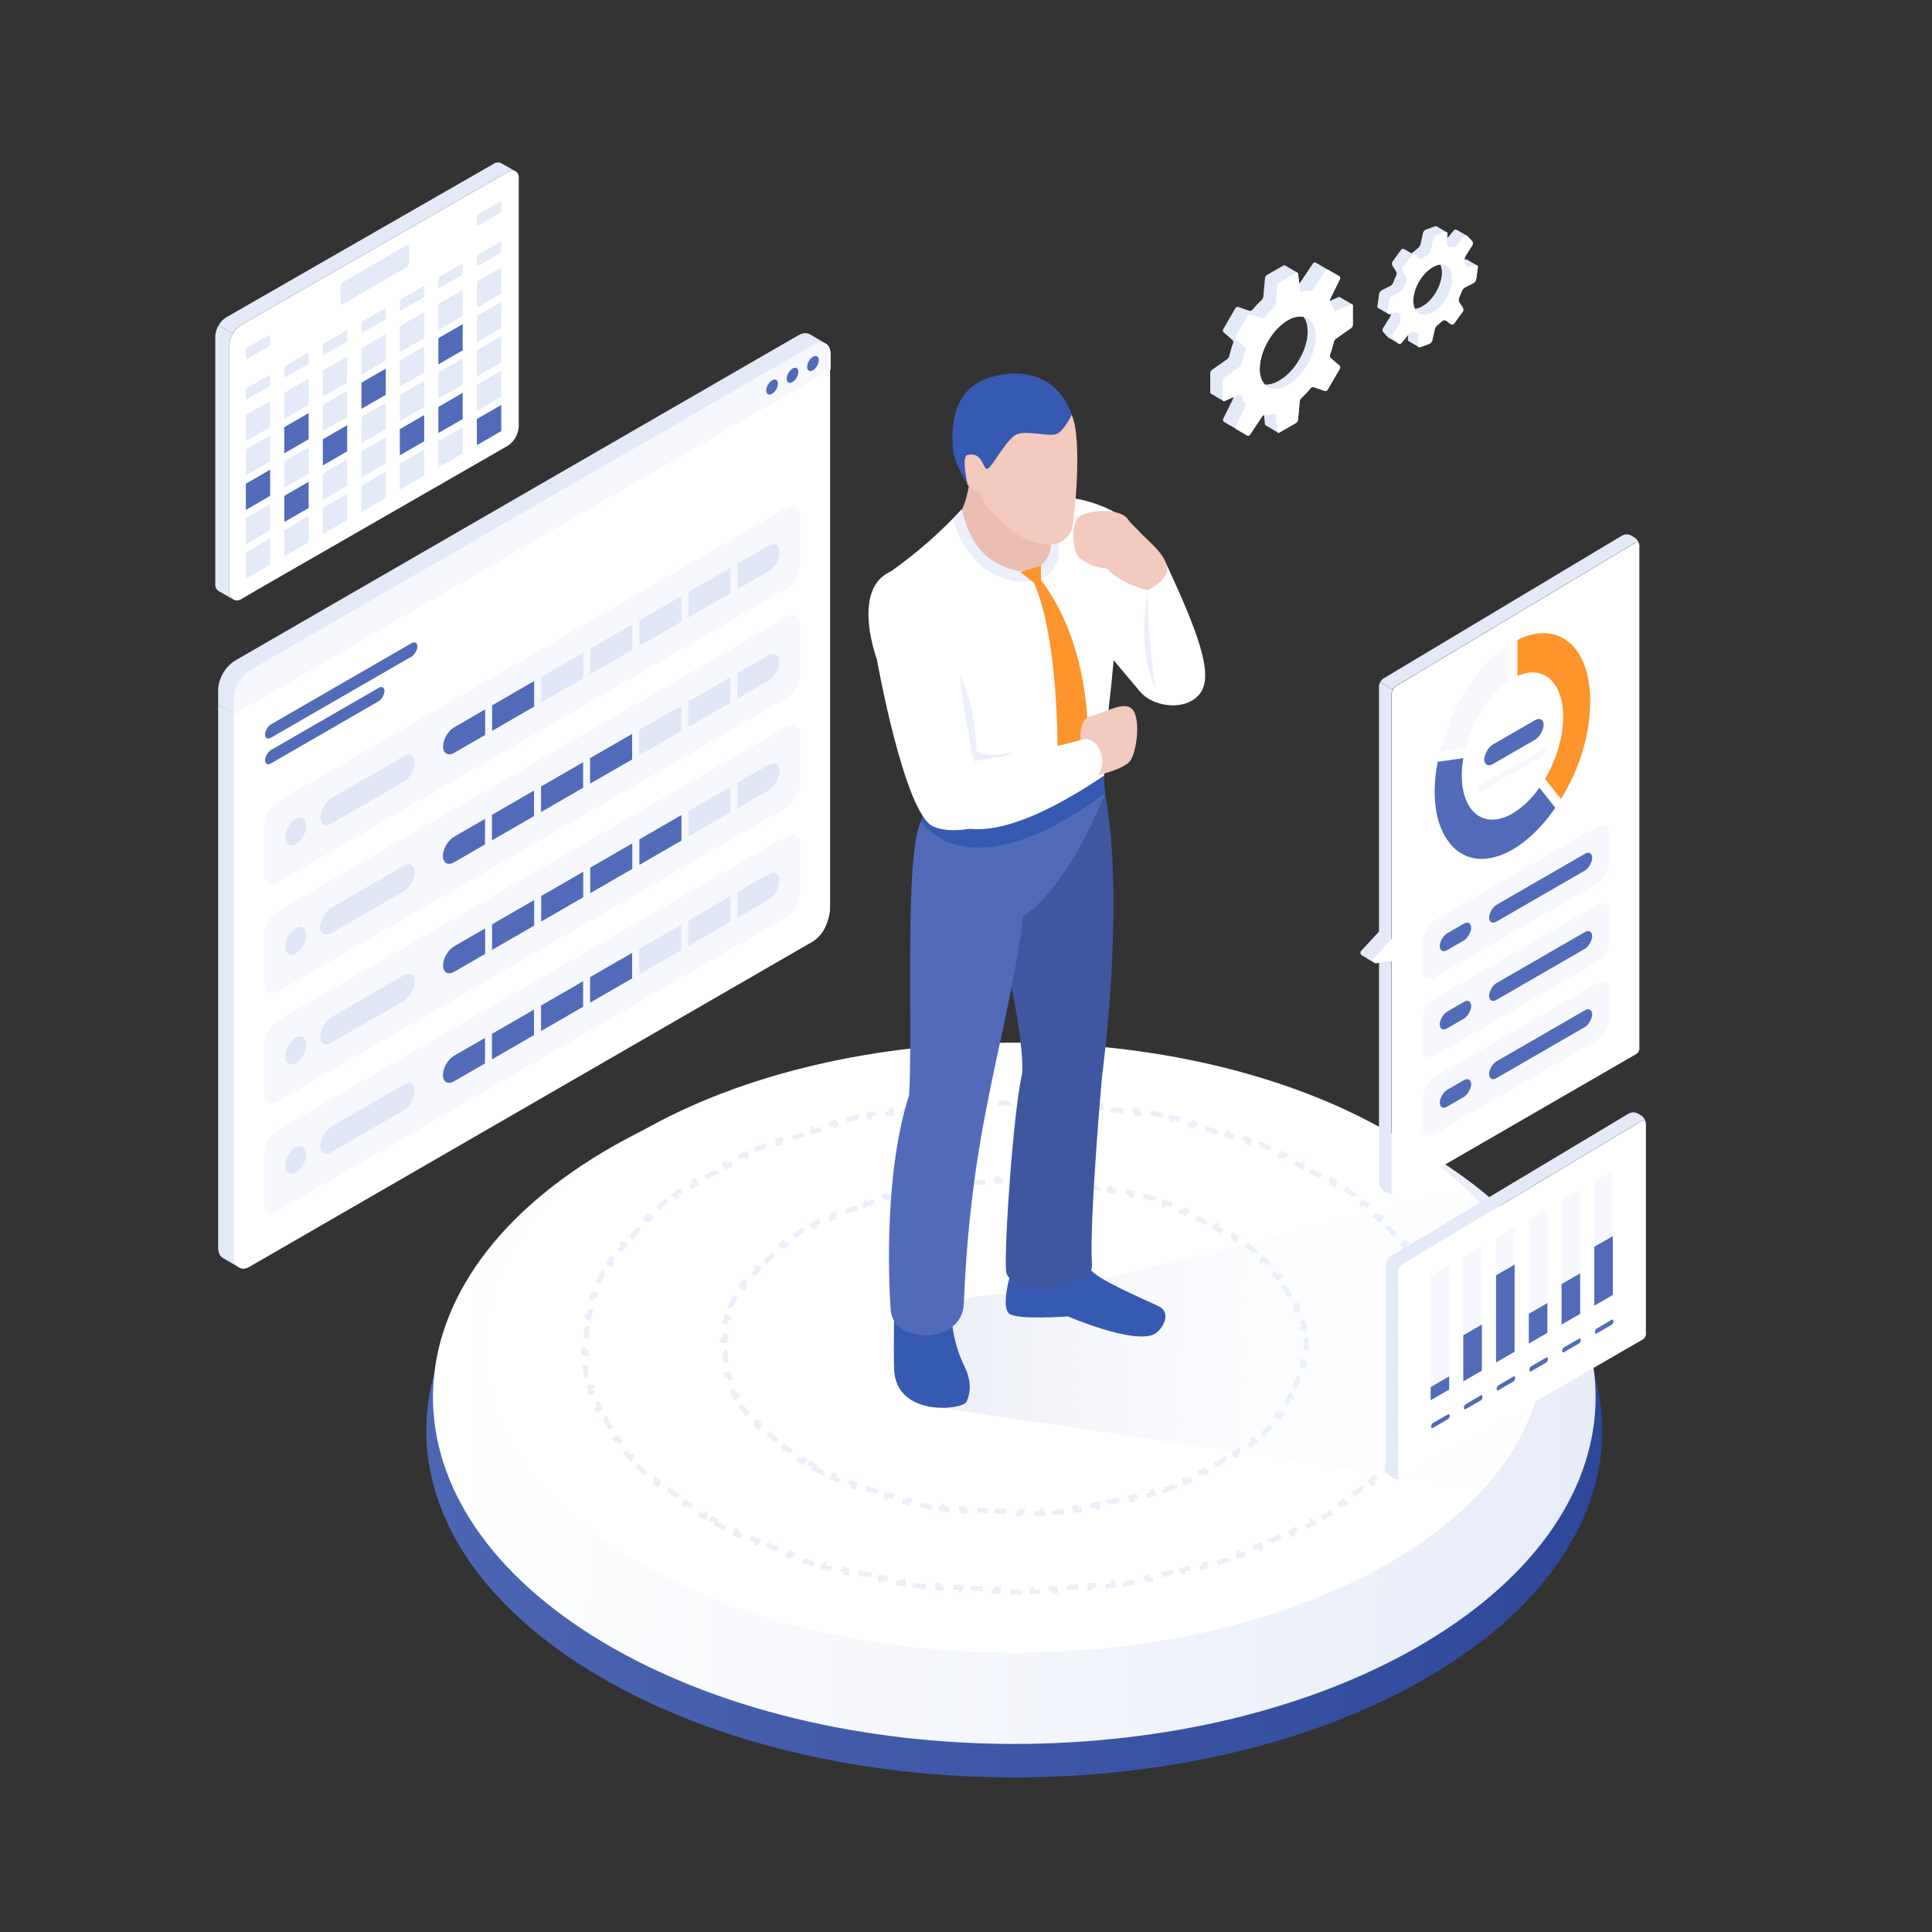 <svg width="100" height="100" viewBox="0 0 100 100" fill="none" xmlns="http://www.w3.org/2000/svg">
<rect x="0" y="0" width="100" height="100" fill="#333333" stroke="none"/>
<path d="M30.977 86.743C19.091 79.734 19.091 68.368 30.977 61.358C42.864 54.348 62.134 54.348 74.02 61.358C85.906 68.368 85.906 79.734 74.02 86.743C62.134 93.751 42.869 93.753 30.977 86.743Z" fill="url(#paint0_linear_8404_11901)"/>
<path d="M31.223 85.008C19.473 77.999 19.473 66.634 31.223 59.624C42.974 52.614 62.025 52.614 73.776 59.624C85.527 66.634 85.527 77.999 73.776 85.008C62.025 92.017 42.98 92.019 31.223 85.008Z" fill="url(#paint1_linear_8404_11901)"/>
<path d="M33.131 80.92C22.436 74.756 22.436 64.759 33.131 58.593C43.826 52.427 61.165 52.427 71.86 58.593C82.555 64.759 82.555 74.756 71.86 80.92C61.165 87.085 43.831 87.087 33.131 80.92Z" fill="white"/>
<path fill-rule="evenodd" clip-rule="evenodd" d="M75.917 61.567C80.898 66.291 81.188 72.198 76.787 77.059L47.724 72.728L47.088 70.423C47.088 70.423 47.966 68.384 49.075 67.641C50.479 66.699 53.367 67.084 53.367 67.084L75.917 61.567Z" fill="url(#paint2_linear_8404_11901)"/>
<path d="M36.99 78.824C37.166 78.921 37.345 79.017 37.526 79.11L37.585 78.995C37.763 79.086 37.942 79.176 38.123 79.264L38.067 79.381C38.248 79.469 38.431 79.555 38.616 79.639L38.67 79.521C38.852 79.604 39.036 79.685 39.222 79.764L39.171 79.883C39.356 79.962 39.543 80.039 39.731 80.115L39.78 79.994C39.966 80.068 40.154 80.141 40.344 80.211L40.298 80.333C40.487 80.404 40.677 80.472 40.868 80.539L40.911 80.416C41.1 80.482 41.291 80.547 41.483 80.609L41.443 80.733C41.634 80.795 41.828 80.856 42.022 80.915L42.06 80.791C42.251 80.849 42.444 80.905 42.638 80.96L42.603 81.085C42.797 81.14 42.993 81.193 43.189 81.245L43.222 81.119C43.416 81.17 43.611 81.219 43.807 81.266L43.777 81.393C43.973 81.44 44.17 81.486 44.368 81.53L44.396 81.403C44.592 81.447 44.789 81.489 44.987 81.529L44.961 81.657C45.159 81.697 45.357 81.736 45.556 81.773L45.58 81.645C45.778 81.682 45.976 81.717 46.176 81.751L46.154 81.879C46.353 81.912 46.552 81.944 46.752 81.975L46.772 81.846C46.971 81.876 47.17 81.905 47.37 81.932L47.353 82.061C47.553 82.088 47.753 82.113 47.954 82.136L47.97 82.007C48.169 82.031 48.37 82.053 48.571 82.073L48.557 82.203C48.758 82.223 48.96 82.242 49.161 82.26L49.172 82.13C49.373 82.147 49.574 82.163 49.775 82.177L49.766 82.306C49.968 82.321 50.169 82.333 50.372 82.344L50.379 82.214C50.58 82.225 50.781 82.234 50.982 82.242L50.977 82.372C51.179 82.38 51.381 82.386 51.584 82.391L51.587 82.261C51.788 82.266 51.989 82.269 52.191 82.27L52.19 82.4C52.392 82.402 52.594 82.402 52.797 82.4L52.796 82.27C52.997 82.269 53.199 82.266 53.4 82.261L53.403 82.391C53.605 82.386 53.807 82.38 54.009 82.372L54.004 82.242C54.206 82.234 54.407 82.225 54.608 82.214L54.615 82.344C54.817 82.333 55.019 82.321 55.221 82.307L55.212 82.177C55.413 82.163 55.614 82.147 55.814 82.13L55.825 82.26C56.027 82.242 56.228 82.223 56.429 82.203L56.416 82.073C56.617 82.053 56.817 82.031 57.017 82.007L57.032 82.137C57.233 82.113 57.434 82.088 57.634 82.061L57.616 81.932C57.816 81.905 58.016 81.876 58.215 81.846L58.234 81.975C58.434 81.945 58.634 81.913 58.833 81.879L58.811 81.751C59.01 81.717 59.209 81.682 59.407 81.645L59.431 81.773C59.63 81.736 59.828 81.697 60.026 81.657L59.999 81.529C60.197 81.489 60.395 81.447 60.591 81.403L60.619 81.53C60.817 81.486 61.014 81.44 61.21 81.393L61.179 81.266C61.375 81.219 61.57 81.17 61.764 81.119L61.797 81.245C61.994 81.194 62.189 81.141 62.383 81.086L62.348 80.96C62.542 80.906 62.735 80.849 62.927 80.791L62.965 80.915C63.159 80.856 63.352 80.796 63.544 80.733L63.504 80.609C63.696 80.547 63.886 80.483 64.076 80.416L64.119 80.539C64.31 80.472 64.5 80.404 64.688 80.334L64.643 80.212C64.832 80.141 65.02 80.068 65.207 79.994L65.255 80.115C65.444 80.04 65.63 79.963 65.815 79.884L65.764 79.764C65.95 79.685 66.134 79.604 66.317 79.521L66.371 79.639C66.555 79.555 66.739 79.469 66.92 79.381L66.863 79.264C67.044 79.176 67.224 79.086 67.401 78.995L67.461 79.11C67.642 79.017 67.82 78.921 67.997 78.824L67.934 78.71C68.022 78.661 68.109 78.612 68.196 78.563C68.286 78.512 68.374 78.46 68.463 78.408L68.529 78.52C68.706 78.416 68.879 78.31 69.049 78.203L68.979 78.093C69.154 77.983 69.325 77.871 69.492 77.758L69.565 77.866C69.736 77.749 69.903 77.632 70.067 77.513L69.99 77.408C70.156 77.288 70.317 77.166 70.473 77.043L70.554 77.145C70.717 77.017 70.875 76.888 71.029 76.757L70.944 76.658C71.101 76.524 71.253 76.39 71.4 76.254L71.488 76.349C71.641 76.208 71.787 76.066 71.929 75.923L71.836 75.832C71.98 75.686 72.119 75.539 72.252 75.391L72.349 75.478C72.487 75.324 72.619 75.169 72.745 75.013L72.644 74.931C72.773 74.771 72.896 74.611 73.012 74.449L73.118 74.525C73.239 74.357 73.354 74.188 73.462 74.017L73.352 73.947C73.461 73.775 73.564 73.601 73.66 73.427L73.774 73.489C73.873 73.308 73.965 73.125 74.05 72.942L73.932 72.887C74.018 72.703 74.096 72.517 74.166 72.331L74.288 72.377C74.361 72.184 74.426 71.991 74.483 71.796L74.358 71.76C74.415 71.566 74.464 71.371 74.505 71.176L74.632 71.202C74.674 71.001 74.708 70.8 74.734 70.598L74.605 70.582C74.63 70.382 74.646 70.182 74.655 69.982L74.785 69.988C74.793 69.784 74.793 69.579 74.785 69.375L74.655 69.381C74.646 69.181 74.63 68.981 74.605 68.781L74.734 68.765C74.708 68.563 74.674 68.362 74.632 68.161L74.505 68.187C74.464 67.992 74.415 67.798 74.358 67.603L74.483 67.567C74.425 67.372 74.36 67.179 74.287 66.986L74.166 67.032C74.095 66.846 74.017 66.66 73.932 66.476L74.05 66.421C73.965 66.238 73.873 66.055 73.773 65.874L73.659 65.937C73.564 65.762 73.461 65.588 73.352 65.416L73.462 65.346C73.353 65.176 73.239 65.006 73.118 64.838L73.012 64.914C72.895 64.752 72.773 64.592 72.644 64.432L72.745 64.35C72.619 64.194 72.486 64.039 72.348 63.885L72.251 63.972C72.119 63.824 71.98 63.677 71.836 63.531L71.929 63.44C71.787 63.297 71.64 63.155 71.488 63.014L71.4 63.109C71.253 62.973 71.101 62.839 70.944 62.705L71.028 62.606C70.875 62.475 70.717 62.346 70.554 62.218L70.473 62.32C70.317 62.197 70.155 62.075 69.99 61.955L70.067 61.85C69.903 61.731 69.736 61.614 69.565 61.497L69.492 61.605C69.325 61.492 69.154 61.38 68.979 61.27L69.049 61.16C68.879 61.053 68.706 60.947 68.529 60.843L68.463 60.955C68.374 60.903 68.286 60.851 68.196 60.8C68.109 60.75 68.022 60.702 67.934 60.653L67.997 60.539C67.82 60.442 67.642 60.346 67.461 60.253L67.401 60.368C67.224 60.276 67.044 60.187 66.863 60.099L66.92 59.981C66.739 59.894 66.556 59.807 66.371 59.723L66.317 59.842C66.134 59.759 65.95 59.678 65.764 59.599L65.815 59.479C65.63 59.4 65.444 59.323 65.255 59.248L65.207 59.369C65.021 59.294 64.832 59.222 64.643 59.151L64.689 59.029C64.5 58.959 64.31 58.89 64.119 58.823L64.076 58.946C63.886 58.88 63.696 58.816 63.504 58.753L63.544 58.63C63.352 58.567 63.159 58.506 62.965 58.447L62.927 58.572C62.735 58.514 62.542 58.457 62.348 58.402L62.384 58.277C62.189 58.222 61.994 58.169 61.797 58.117L61.764 58.243C61.571 58.193 61.375 58.144 61.179 58.096L61.21 57.97C61.014 57.922 60.817 57.876 60.619 57.832L60.591 57.959C60.395 57.916 60.197 57.873 60 57.833L60.026 57.706C59.828 57.665 59.63 57.627 59.431 57.59L59.407 57.717C59.209 57.681 59.01 57.645 58.811 57.612L58.833 57.483C58.634 57.45 58.434 57.418 58.234 57.388L58.215 57.516C58.016 57.486 57.816 57.458 57.616 57.431L57.634 57.302C57.434 57.275 57.233 57.25 57.032 57.226L57.017 57.355C56.817 57.331 56.617 57.309 56.416 57.289L56.429 57.16C56.228 57.139 56.027 57.12 55.825 57.103L55.814 57.233C55.614 57.215 55.413 57.2 55.212 57.186L55.221 57.056C55.019 57.042 54.817 57.029 54.615 57.018L54.608 57.148C54.407 57.137 54.206 57.128 54.004 57.12L54.009 56.99C53.807 56.982 53.605 56.976 53.403 56.971L53.4 57.102C53.199 57.097 52.997 57.094 52.795 57.092L52.797 56.962C52.594 56.961 52.392 56.961 52.19 56.962L52.191 57.092C51.989 57.094 51.788 57.097 51.587 57.102L51.584 56.971C51.381 56.976 51.179 56.982 50.977 56.99L50.982 57.12C50.781 57.128 50.58 57.137 50.379 57.148L50.371 57.018C50.169 57.029 49.968 57.042 49.766 57.056L49.775 57.186C49.574 57.2 49.373 57.215 49.172 57.233L49.161 57.103C48.96 57.12 48.758 57.139 48.557 57.16L48.57 57.289C48.37 57.309 48.169 57.331 47.97 57.355L47.954 57.226C47.753 57.249 47.553 57.275 47.353 57.302L47.37 57.431C47.17 57.458 46.97 57.486 46.771 57.516L46.752 57.388C46.552 57.418 46.353 57.45 46.154 57.483L46.175 57.612C45.976 57.645 45.778 57.681 45.58 57.717L45.556 57.589C45.357 57.627 45.158 57.665 44.961 57.706L44.987 57.833C44.789 57.873 44.592 57.916 44.396 57.959L44.367 57.832C44.17 57.876 43.973 57.922 43.776 57.97L43.807 58.096C43.611 58.144 43.416 58.193 43.222 58.243L43.189 58.117C42.993 58.169 42.797 58.222 42.603 58.277L42.638 58.402C42.444 58.457 42.251 58.513 42.059 58.572L42.022 58.447C41.827 58.506 41.634 58.567 41.443 58.629L41.483 58.753C41.291 58.816 41.1 58.88 40.911 58.946L40.868 58.823C40.676 58.89 40.486 58.959 40.298 59.029L40.343 59.151C40.154 59.222 39.966 59.294 39.779 59.369L39.731 59.248C39.543 59.323 39.356 59.4 39.171 59.479L39.222 59.599C39.036 59.678 38.852 59.759 38.67 59.842L38.616 59.723C38.431 59.807 38.248 59.894 38.066 59.981L38.123 60.099C37.942 60.187 37.763 60.276 37.585 60.368L37.525 60.253C37.345 60.346 37.166 60.442 36.989 60.539L37.052 60.653C36.965 60.702 36.877 60.75 36.791 60.8C36.701 60.851 36.612 60.903 36.524 60.955L36.458 60.843C36.281 60.947 36.108 61.053 35.938 61.16L36.007 61.27C35.832 61.38 35.662 61.492 35.495 61.605L35.422 61.497C35.25 61.614 35.083 61.731 34.92 61.85L34.997 61.955C34.831 62.075 34.67 62.197 34.513 62.32L34.433 62.218C34.27 62.346 34.112 62.475 33.958 62.606L34.042 62.705C33.885 62.839 33.733 62.973 33.587 63.109L33.498 63.014C33.346 63.155 33.199 63.297 33.058 63.44L33.15 63.531C33.006 63.677 32.868 63.824 32.735 63.972L32.638 63.885C32.5 64.039 32.368 64.194 32.242 64.35L32.343 64.432C32.214 64.592 32.091 64.752 31.974 64.914L31.869 64.838C31.748 65.006 31.633 65.176 31.525 65.346L31.635 65.416C31.525 65.588 31.423 65.762 31.327 65.937L31.213 65.874C31.113 66.055 31.021 66.238 30.936 66.421L31.055 66.476C30.969 66.66 30.891 66.846 30.821 67.032L30.699 66.986C30.626 67.179 30.561 67.372 30.504 67.567L30.629 67.603C30.572 67.798 30.523 67.992 30.482 68.187L30.354 68.161C30.312 68.362 30.278 68.563 30.253 68.765L30.382 68.781C30.357 68.981 30.34 69.181 30.332 69.381L30.202 69.375C30.193 69.579 30.193 69.784 30.202 69.988L30.332 69.982C30.34 70.182 30.357 70.382 30.382 70.582L30.253 70.598C30.278 70.8 30.312 71.001 30.354 71.202L30.482 71.176C30.523 71.371 30.572 71.566 30.629 71.76L30.504 71.796C30.561 71.991 30.626 72.184 30.699 72.377L30.821 72.331C30.891 72.517 30.969 72.703 31.054 72.887L30.936 72.942C31.021 73.125 31.113 73.308 31.213 73.489L31.327 73.427C31.422 73.601 31.525 73.775 31.634 73.947L31.525 74.017C31.633 74.188 31.747 74.357 31.869 74.525L31.974 74.449C32.091 74.611 32.214 74.771 32.342 74.931L32.241 75.013C32.368 75.169 32.5 75.324 32.638 75.478L32.735 75.391C32.868 75.539 33.006 75.686 33.15 75.832L33.057 75.923C33.199 76.066 33.346 76.208 33.498 76.349L33.586 76.254C33.733 76.39 33.885 76.524 34.042 76.658L33.958 76.757C34.111 76.888 34.27 77.017 34.433 77.145L34.513 77.043C34.67 77.166 34.831 77.288 34.996 77.408L34.92 77.513C35.083 77.632 35.25 77.749 35.422 77.866L35.495 77.758C35.661 77.871 35.832 77.983 36.007 78.093L35.938 78.203C36.107 78.31 36.281 78.416 36.458 78.52L36.524 78.408C36.612 78.46 36.701 78.512 36.791 78.563L36.99 78.824ZM36.99 78.824L37.052 78.71C36.965 78.661 36.877 78.612 36.791 78.563L36.99 78.824Z" stroke="#EBEFF9" stroke-width="0.26" stroke-dasharray="0.6 0.6"/>
<path d="M42.062 75.962C42.232 76.055 42.404 76.145 42.58 76.233L42.638 76.117C42.81 76.203 42.984 76.286 43.161 76.367L43.107 76.485C43.284 76.565 43.462 76.643 43.643 76.719L43.693 76.598C43.871 76.672 44.051 76.744 44.233 76.813L44.187 76.934C44.368 77.003 44.551 77.069 44.736 77.133L44.779 77.01C44.961 77.072 45.145 77.132 45.33 77.19L45.292 77.314C45.477 77.372 45.664 77.427 45.852 77.48L45.887 77.355C46.073 77.407 46.26 77.457 46.449 77.505L46.417 77.631C46.605 77.678 46.795 77.724 46.986 77.766L47.014 77.639C47.203 77.682 47.392 77.722 47.583 77.76L47.558 77.887C47.748 77.925 47.94 77.96 48.133 77.993L48.155 77.865C48.345 77.898 48.536 77.929 48.728 77.957L48.709 78.086C48.902 78.114 49.095 78.141 49.288 78.165L49.304 78.036C49.497 78.059 49.689 78.081 49.883 78.101L49.869 78.23C50.063 78.25 50.257 78.267 50.452 78.282L50.462 78.152C50.655 78.168 50.849 78.18 51.042 78.191L51.035 78.321C51.23 78.332 51.424 78.34 51.619 78.347L51.623 78.217C51.817 78.223 52.011 78.228 52.205 78.23L52.203 78.36C52.398 78.362 52.593 78.362 52.788 78.36L52.786 78.23C52.98 78.228 53.174 78.223 53.368 78.217L53.372 78.347C53.567 78.34 53.762 78.332 53.956 78.321L53.949 78.191C54.143 78.18 54.336 78.168 54.529 78.153L54.539 78.282C54.734 78.267 54.928 78.25 55.122 78.23L55.109 78.101C55.302 78.081 55.495 78.06 55.687 78.036L55.703 78.165C55.896 78.141 56.09 78.115 56.282 78.086L56.263 77.957C56.455 77.929 56.646 77.898 56.837 77.865L56.859 77.994C57.051 77.96 57.243 77.925 57.433 77.887L57.408 77.76C57.599 77.722 57.789 77.682 57.977 77.639L58.006 77.766C58.197 77.724 58.386 77.678 58.574 77.631L58.543 77.505C58.731 77.457 58.918 77.407 59.104 77.355L59.139 77.481C59.328 77.428 59.514 77.372 59.7 77.315L59.661 77.191C59.846 77.133 60.03 77.072 60.212 77.01L60.255 77.133C60.44 77.069 60.623 77.003 60.804 76.934L60.758 76.813C60.94 76.744 61.12 76.672 61.298 76.599L61.348 76.719C61.529 76.643 61.708 76.566 61.884 76.485L61.83 76.367C62.007 76.286 62.181 76.203 62.353 76.117L62.411 76.233C62.587 76.145 62.76 76.055 62.929 75.962L62.867 75.848C62.951 75.801 63.035 75.754 63.118 75.707C63.207 75.655 63.295 75.604 63.381 75.552L63.449 75.663C63.626 75.556 63.797 75.447 63.963 75.337L63.891 75.228C64.062 75.115 64.226 74.999 64.385 74.881L64.462 74.986C64.628 74.862 64.788 74.737 64.942 74.609L64.858 74.51C65.016 74.379 65.166 74.246 65.309 74.112L65.398 74.206C65.549 74.065 65.693 73.921 65.828 73.775L65.733 73.687C65.872 73.537 66.003 73.386 66.126 73.234L66.227 73.315C66.357 73.153 66.478 72.989 66.59 72.823L66.482 72.751C66.596 72.582 66.7 72.412 66.794 72.241L66.908 72.303C67.007 72.123 67.096 71.94 67.174 71.757L67.055 71.706C67.134 71.52 67.202 71.333 67.259 71.145L67.384 71.183C67.444 70.987 67.492 70.789 67.528 70.591L67.4 70.568C67.435 70.372 67.459 70.175 67.471 69.979L67.601 69.987C67.613 69.784 67.613 69.58 67.601 69.377L67.471 69.385C67.459 69.188 67.435 68.992 67.4 68.796L67.528 68.772C67.491 68.574 67.443 68.377 67.384 68.18L67.259 68.218C67.202 68.031 67.134 67.844 67.055 67.658L67.174 67.607C67.096 67.424 67.007 67.241 66.908 67.06L66.794 67.123C66.699 66.952 66.595 66.782 66.482 66.613L66.59 66.54C66.478 66.375 66.357 66.211 66.227 66.049L66.125 66.13C66.003 65.978 65.872 65.826 65.733 65.677L65.828 65.588C65.693 65.443 65.549 65.299 65.398 65.157L65.309 65.252C65.166 65.118 65.016 64.985 64.858 64.854L64.941 64.754C64.788 64.627 64.628 64.501 64.462 64.378L64.384 64.482C64.226 64.365 64.062 64.249 63.891 64.135L63.963 64.027C63.797 63.916 63.626 63.807 63.449 63.7L63.381 63.812C63.295 63.76 63.207 63.708 63.118 63.657C63.035 63.609 62.951 63.562 62.867 63.516L62.929 63.402C62.76 63.309 62.587 63.218 62.411 63.131L62.353 63.247C62.181 63.161 62.007 63.078 61.83 62.997L61.884 62.879C61.708 62.798 61.529 62.72 61.348 62.645L61.298 62.765C61.12 62.691 60.94 62.62 60.758 62.551L60.804 62.429C60.623 62.36 60.44 62.294 60.255 62.231L60.212 62.354C60.03 62.291 59.846 62.231 59.661 62.173L59.7 62.049C59.514 61.991 59.328 61.936 59.139 61.883L59.104 62.008C58.918 61.956 58.731 61.906 58.543 61.858L58.574 61.732C58.386 61.685 58.197 61.64 58.006 61.597L57.977 61.724C57.789 61.682 57.599 61.642 57.408 61.604L57.433 61.476C57.243 61.438 57.051 61.403 56.859 61.37L56.837 61.498C56.646 61.465 56.455 61.434 56.263 61.406L56.282 61.277C56.09 61.249 55.896 61.223 55.703 61.199L55.687 61.328C55.495 61.304 55.302 61.282 55.109 61.263L55.122 61.133C54.928 61.114 54.734 61.096 54.539 61.081L54.529 61.211C54.336 61.196 54.143 61.183 53.949 61.172L53.956 61.042C53.762 61.032 53.567 61.023 53.372 61.017L53.368 61.147C53.174 61.14 52.98 61.136 52.786 61.134L52.788 61.004C52.593 61.001 52.398 61.001 52.203 61.004L52.205 61.134C52.011 61.136 51.817 61.14 51.623 61.147L51.619 61.017C51.424 61.023 51.229 61.032 51.035 61.042L51.042 61.172C50.848 61.183 50.655 61.196 50.462 61.211L50.452 61.081C50.257 61.096 50.063 61.114 49.869 61.133L49.882 61.263C49.689 61.282 49.496 61.304 49.304 61.328L49.288 61.199C49.095 61.223 48.902 61.249 48.709 61.277L48.728 61.406C48.536 61.434 48.345 61.465 48.154 61.498L48.132 61.37C47.94 61.403 47.748 61.438 47.558 61.476L47.583 61.604C47.392 61.642 47.203 61.682 47.014 61.724L46.986 61.597C46.795 61.64 46.605 61.685 46.417 61.732L46.449 61.858C46.26 61.906 46.073 61.956 45.887 62.008L45.852 61.883C45.663 61.936 45.477 61.991 45.291 62.049L45.33 62.173C45.145 62.231 44.961 62.291 44.779 62.354L44.736 62.231C44.551 62.294 44.368 62.36 44.187 62.429L44.233 62.551C44.051 62.62 43.871 62.691 43.693 62.765L43.643 62.645C43.462 62.72 43.284 62.798 43.107 62.879L43.161 62.997C42.984 63.078 42.81 63.161 42.638 63.247L42.58 63.131C42.404 63.218 42.232 63.309 42.062 63.402L42.124 63.516C42.04 63.562 41.956 63.609 41.873 63.657C41.784 63.708 41.696 63.76 41.61 63.812L41.543 63.7C41.365 63.807 41.194 63.916 41.028 64.027L41.1 64.135C40.929 64.249 40.765 64.365 40.607 64.482L40.529 64.378C40.363 64.501 40.203 64.627 40.05 64.754L40.133 64.854C39.975 64.985 39.825 65.118 39.682 65.252L39.593 65.157C39.442 65.299 39.298 65.443 39.163 65.588L39.258 65.677C39.119 65.826 38.988 65.978 38.866 66.13L38.764 66.049C38.634 66.211 38.513 66.375 38.402 66.54L38.509 66.613C38.396 66.782 38.292 66.952 38.197 67.123L38.084 67.06C37.984 67.241 37.895 67.424 37.817 67.607L37.936 67.658C37.857 67.844 37.789 68.031 37.732 68.218L37.608 68.18C37.548 68.377 37.5 68.574 37.464 68.772L37.592 68.796C37.556 68.992 37.532 69.188 37.52 69.385L37.39 69.377C37.378 69.58 37.378 69.784 37.39 69.987L37.52 69.979C37.532 70.175 37.556 70.372 37.592 70.568L37.464 70.591C37.5 70.789 37.548 70.987 37.607 71.183L37.732 71.145C37.789 71.333 37.857 71.52 37.936 71.706L37.817 71.757C37.895 71.94 37.984 72.123 38.083 72.303L38.197 72.241C38.292 72.412 38.395 72.582 38.509 72.751L38.401 72.823C38.513 72.989 38.634 73.153 38.764 73.315L38.865 73.234C38.988 73.386 39.119 73.537 39.258 73.687L39.163 73.775C39.298 73.921 39.442 74.065 39.593 74.206L39.682 74.112C39.825 74.246 39.975 74.379 40.133 74.51L40.05 74.609C40.203 74.737 40.363 74.862 40.529 74.986L40.607 74.881C40.765 74.999 40.929 75.115 41.1 75.228L41.028 75.337C41.194 75.447 41.365 75.556 41.543 75.663L41.61 75.552L42.062 75.962ZM42.062 75.962L42.124 75.848C42.04 75.801 41.956 75.754 41.873 75.707L42.062 75.962Z" stroke="#EBEFF9" stroke-width="0.26" stroke-dasharray="0.6 0.6"/>
<path d="M11.289 64.558V36.477L12.267 37.024L12.354 65.59L11.542 65.118C11.386 65.026 11.289 64.833 11.289 64.558Z" fill="#E3E9F7"/>
<path d="M12.581 65.671C12.7 65.665 12.816 65.629 12.917 65.566L42.071 48.733C42.309 48.578 42.506 48.369 42.648 48.123C42.79 47.878 42.948 47.387 42.964 47.104V19.075L12.094 36.938V65.083C12.094 65.408 12.343 65.671 12.581 65.671Z" fill="white"/>
<rect width="32.054" height="4.188" rx="0.808" transform="matrix(-0.866 0.5 -3.18361e-05 1 41.435 25.858)" fill="#F7F8FD"/>
<path d="M40.35 28.58C40.35 28.215 40.093 28.067 39.777 28.25L38.172 29.176L38.172 30.499L39.777 29.572C40.093 29.39 40.35 28.946 40.35 28.58Z" fill="#E0E6F5"/>
<rect width="2.514" height="1.322" transform="matrix(-0.866 0.5 -3.18369e-05 1 37.809 29.386)" fill="#E0E6F5"/>
<rect width="2.514" height="1.322" transform="matrix(-0.866 0.5 -3.18369e-05 1 35.272 30.852)" fill="#E0E6F5"/>
<rect width="2.514" height="1.322" transform="matrix(-0.866 0.5 -3.18369e-05 1 32.727 32.318)" fill="#E0E6F5"/>
<rect width="2.514" height="1.322" transform="matrix(-0.866 0.5 -3.18369e-05 1 30.189 33.785)" fill="#E0E6F5"/>
<rect width="2.514" height="1.322" transform="matrix(-0.866 0.5 -3.18369e-05 1 27.648 35.252)" fill="#516BB9"/>
<path d="M25.111 36.718L23.507 37.645C23.191 37.827 22.934 38.271 22.934 38.637C22.934 39.002 23.191 39.15 23.507 38.967L25.111 38.041L25.111 36.718Z" fill="#516BB9"/>
<rect width="5.657" height="1.322" rx="0.661" transform="matrix(-0.866 0.5 -3.1836e-05 1 21.479 38.814)" fill="#E0E6F5"/>
<rect width="1.257" height="1.322" rx="0.629" transform="matrix(0.866 -0.5 -3.1836e-05 1 14.766 42.69)" fill="#E0E6F5"/>
<rect width="32.054" height="4.188" rx="0.808" transform="matrix(-0.866 0.5 -3.18361e-05 1 41.43 31.525)" fill="#F7F8FD"/>
<path d="M40.342 34.247C40.342 33.882 40.085 33.734 39.769 33.916L38.165 34.843L38.165 36.165L39.769 35.239C40.085 35.056 40.342 34.612 40.342 34.247Z" fill="#E0E6F5"/>
<rect width="2.514" height="1.322" transform="matrix(-0.866 0.5 -3.18369e-05 1 37.801 35.052)" fill="#E0E6F5"/>
<rect width="2.514" height="1.322" transform="matrix(-0.866 0.5 -3.18369e-05 1 35.264 36.518)" fill="#E0E6F5"/>
<rect width="2.514" height="1.322" transform="matrix(-0.866 0.5 -3.18369e-05 1 32.719 37.985)" fill="#516BB9"/>
<rect width="2.514" height="1.322" transform="matrix(-0.866 0.5 -3.18369e-05 1 30.182 39.452)" fill="#516BB9"/>
<rect width="2.514" height="1.322" transform="matrix(-0.866 0.5 -3.18369e-05 1 27.641 40.919)" fill="#516BB9"/>
<path d="M25.104 42.385L23.499 43.312C23.183 43.494 22.926 43.938 22.926 44.304C22.926 44.669 23.183 44.817 23.499 44.634L25.104 43.708L25.104 42.385Z" fill="#516BB9"/>
<rect width="5.657" height="1.322" rx="0.661" transform="matrix(-0.866 0.5 -3.1836e-05 1 21.473 44.48)" fill="#E0E6F5"/>
<rect width="1.257" height="1.322" rx="0.629" transform="matrix(0.866 -0.5 -3.1836e-05 1 14.76 48.356)" fill="#E0E6F5"/>
<rect width="32.054" height="4.188" rx="0.808" transform="matrix(-0.866 0.5 -3.18361e-05 1 41.435 37.192)" fill="#F7F8FD"/>
<path d="M40.35 39.914C40.35 39.549 40.093 39.401 39.777 39.584L38.172 40.51L38.172 41.833L39.777 40.906C40.093 40.723 40.35 40.279 40.35 39.914Z" fill="#E0E6F5"/>
<rect width="2.514" height="1.322" transform="matrix(-0.866 0.5 -3.18369e-05 1 37.809 40.72)" fill="#E0E6F5"/>
<rect width="2.514" height="1.322" transform="matrix(-0.866 0.5 -3.18369e-05 1 35.272 42.187)" fill="#516BB9"/>
<rect width="2.514" height="1.322" transform="matrix(-0.866 0.5 -3.18369e-05 1 32.727 43.653)" fill="#516BB9"/>
<rect width="2.514" height="1.322" transform="matrix(-0.866 0.5 -3.18369e-05 1 30.189 45.12)" fill="#516BB9"/>
<rect width="2.514" height="1.322" transform="matrix(-0.866 0.5 -3.18369e-05 1 27.648 46.586)" fill="#516BB9"/>
<path d="M25.111 48.053L23.507 48.979C23.191 49.162 22.934 49.606 22.934 49.971C22.934 50.337 23.191 50.484 23.507 50.302L25.111 49.375L25.111 48.053Z" fill="#516BB9"/>
<rect width="5.657" height="1.322" rx="0.661" transform="matrix(-0.866 0.5 -3.1836e-05 1 21.479 50.148)" fill="#E0E6F5"/>
<rect width="1.257" height="1.322" rx="0.629" transform="matrix(0.866 -0.5 -3.1836e-05 1 14.766 54.024)" fill="#E0E6F5"/>
<rect width="32.054" height="4.188" rx="0.808" transform="matrix(-0.866 0.5 -3.18361e-05 1 41.43 42.859)" fill="#F7F8FD"/>
<path d="M40.342 45.582C40.342 45.217 40.085 45.069 39.769 45.252L38.165 46.178L38.165 47.5L39.769 46.574C40.085 46.391 40.342 45.947 40.342 45.582Z" fill="#E0E6F5"/>
<rect width="2.514" height="1.322" transform="matrix(-0.866 0.5 -3.18369e-05 1 37.801 46.387)" fill="#E0E6F5"/>
<rect width="2.514" height="1.322" transform="matrix(-0.866 0.5 -3.18369e-05 1 35.264 47.853)" fill="#E0E6F5"/>
<rect width="2.514" height="1.322" transform="matrix(-0.866 0.5 -3.18369e-05 1 32.719 49.32)" fill="#516BB9"/>
<rect width="2.514" height="1.322" transform="matrix(-0.866 0.5 -3.18369e-05 1 30.182 50.787)" fill="#516BB9"/>
<rect width="2.514" height="1.322" transform="matrix(-0.866 0.5 -3.18369e-05 1 27.641 52.254)" fill="#516BB9"/>
<path d="M25.104 53.72L23.499 54.646C23.183 54.829 22.926 55.273 22.926 55.638C22.926 56.004 23.183 56.151 23.499 55.969L25.104 55.042L25.104 53.72Z" fill="#516BB9"/>
<rect width="5.657" height="1.322" rx="0.661" transform="matrix(-0.866 0.5 -3.1836e-05 1 21.473 55.815)" fill="#E0E6F5"/>
<rect width="1.257" height="1.322" rx="0.629" transform="matrix(0.866 -0.5 -3.1836e-05 1 14.76 59.69)" fill="#E0E6F5"/>
<rect width="7.136" height="0.692" rx="0.346" transform="matrix(-0.866 0.5 -3.1836e-05 1 19.9 35.43)" fill="#516BB9"/>
<rect width="9.108" height="0.692" rx="0.346" transform="matrix(-0.866 0.5 -3.1836e-05 1 21.607 33.115)" fill="#516BB9"/>
<path d="M41.928 17.308C41.771 17.211 41.551 17.221 41.308 17.363L12.155 34.2C11.903 34.365 11.694 34.586 11.543 34.847C11.393 35.107 11.306 35.4 11.289 35.7V36.476L12.102 36.949L42.987 19.116V18.34C42.987 18.066 42.891 17.873 42.736 17.782C42.58 17.69 42.069 17.399 41.928 17.308Z" fill="#E3E9F7"/>
<path d="M12.098 36.172C12.114 35.872 12.201 35.579 12.351 35.319C12.502 35.058 12.712 34.837 12.964 34.673L42.121 17.84C42.6 17.564 42.988 17.788 42.988 18.34V19.116L12.103 36.948L12.098 36.172Z" fill="#F7F8FD"/>
<path d="M39.962 19.686C39.874 19.743 39.801 19.82 39.748 19.911C39.696 20.002 39.666 20.105 39.66 20.209C39.66 20.402 39.791 20.48 39.962 20.383C40.05 20.326 40.124 20.249 40.176 20.158C40.229 20.067 40.259 19.965 40.265 19.86C40.265 19.664 40.129 19.589 39.962 19.686ZM42.079 18.466C41.991 18.524 41.917 18.601 41.865 18.692C41.812 18.783 41.782 18.885 41.776 18.99C41.776 19.182 41.907 19.261 42.079 19.164C42.166 19.106 42.239 19.029 42.292 18.938C42.344 18.847 42.375 18.745 42.381 18.64C42.386 18.448 42.245 18.371 42.079 18.466ZM41.02 19.076C40.932 19.134 40.859 19.211 40.806 19.302C40.754 19.393 40.724 19.495 40.718 19.599C40.718 19.793 40.848 19.87 41.02 19.775C41.108 19.718 41.181 19.64 41.234 19.549C41.286 19.458 41.316 19.356 41.322 19.251C41.322 19.058 41.187 18.979 41.02 19.076Z" fill="#516BB9"/>
<path d="M11.874 30.689V17.834C11.881 17.633 11.94 17.436 12.046 17.264L11.315 16.845C11.209 17.017 11.148 17.215 11.141 17.418V30.266C11.14 30.34 11.161 30.411 11.2 30.474C11.239 30.536 11.294 30.585 11.361 30.617C11.293 30.577 11.373 30.626 11.381 30.629L12.065 31.024C12.006 30.99 11.958 30.941 11.924 30.882C11.891 30.823 11.874 30.756 11.874 30.689Z" fill="#E3E9F7"/>
<path d="M26.273 8.901L12.445 16.839C12.278 16.945 12.139 17.092 12.042 17.265L11.312 16.844C11.407 16.672 11.544 16.527 11.712 16.424L25.539 8.486C25.598 8.443 25.669 8.417 25.742 8.411C25.816 8.404 25.889 8.419 25.955 8.452C26.059 8.514 26.535 8.786 26.656 8.851C26.593 8.827 26.525 8.82 26.458 8.829C26.391 8.837 26.328 8.862 26.273 8.901Z" fill="#E3E9F7"/>
<path d="M26.279 8.901C26.356 8.853 26.444 8.826 26.534 8.822H26.529C26.574 8.822 26.618 8.831 26.658 8.851C26.676 8.859 26.694 8.869 26.71 8.88C26.762 8.922 26.802 8.976 26.826 9.038C26.851 9.1 26.859 9.167 26.85 9.232V22.082C26.839 22.282 26.781 22.476 26.681 22.648C26.581 22.821 26.442 22.968 26.275 23.077L13.39 30.482L12.447 31.035C12.391 31.064 12.329 31.079 12.267 31.079C12.163 31.078 12.065 31.037 11.992 30.964C11.919 30.89 11.877 30.791 11.877 30.688V17.834C11.888 17.634 11.946 17.44 12.046 17.268C12.146 17.095 12.285 16.948 12.452 16.839L26.279 8.901Z" fill="white"/>
<path d="M21.06 12.684L17.74 14.606C17.705 14.631 17.676 14.663 17.657 14.701C17.637 14.739 17.626 14.781 17.625 14.824V15.651C17.625 15.734 17.677 15.773 17.74 15.737L21.06 13.82C21.095 13.795 21.123 13.762 21.143 13.724C21.163 13.685 21.174 13.643 21.174 13.6V12.771C21.174 12.686 21.124 12.646 21.06 12.684Z" fill="#E3E9F7"/>
<path d="M13.929 19.422L12.774 20.088C12.757 20.102 12.744 20.119 12.734 20.138C12.725 20.157 12.72 20.178 12.721 20.2V20.623C12.721 20.668 12.744 20.69 12.774 20.673L13.929 20.007C13.946 19.993 13.959 19.976 13.968 19.957C13.977 19.938 13.981 19.916 13.981 19.895V19.476C13.981 19.428 13.957 19.405 13.929 19.422Z" fill="#E3E9F7"/>
<path d="M13.929 17.34L12.774 18.006C12.757 18.019 12.744 18.036 12.734 18.055C12.725 18.075 12.72 18.096 12.721 18.117V18.54C12.721 18.586 12.744 18.608 12.774 18.59L13.929 17.924C13.946 17.911 13.959 17.894 13.968 17.874C13.977 17.855 13.981 17.834 13.981 17.813V17.393C13.981 17.346 13.957 17.322 13.929 17.34Z" fill="#E3E9F7"/>
<path d="M15.924 18.271L14.769 18.939C14.752 18.952 14.739 18.969 14.73 18.988C14.721 19.007 14.716 19.028 14.717 19.049V19.476C14.717 19.522 14.74 19.544 14.769 19.527L15.924 18.86C15.941 18.847 15.954 18.83 15.964 18.811C15.973 18.792 15.977 18.77 15.977 18.749V18.326C15.977 18.277 15.953 18.255 15.924 18.271Z" fill="#E3E9F7"/>
<path d="M17.923 17.119L16.768 17.787C16.751 17.8 16.738 17.816 16.728 17.835C16.719 17.855 16.714 17.876 16.715 17.897V18.32C16.715 18.365 16.738 18.387 16.768 18.371L17.923 17.704C17.94 17.69 17.953 17.673 17.962 17.654C17.971 17.634 17.976 17.613 17.975 17.592V17.169C17.969 17.119 17.945 17.103 17.923 17.119Z" fill="#E3E9F7"/>
<path d="M19.914 15.967L18.759 16.634C18.742 16.648 18.729 16.665 18.72 16.684C18.711 16.704 18.707 16.725 18.707 16.746V17.169C18.707 17.213 18.731 17.235 18.759 17.219L19.914 16.551C19.931 16.538 19.945 16.522 19.954 16.503C19.963 16.484 19.968 16.462 19.967 16.441V16.019C19.969 15.973 19.944 15.951 19.914 15.967Z" fill="#E3E9F7"/>
<path d="M21.91 14.817L20.755 15.483C20.738 15.497 20.725 15.514 20.716 15.533C20.707 15.553 20.703 15.574 20.703 15.595V16.019C20.703 16.063 20.727 16.085 20.755 16.07L21.912 15.402C21.928 15.389 21.941 15.372 21.95 15.353C21.959 15.334 21.964 15.313 21.963 15.292V14.867C21.962 14.822 21.938 14.8 21.91 14.817Z" fill="#E3E9F7"/>
<path d="M23.896 13.663L22.741 14.329C22.724 14.342 22.71 14.359 22.701 14.379C22.692 14.398 22.687 14.419 22.688 14.441V14.864C22.688 14.908 22.711 14.931 22.741 14.914L23.896 14.249C23.912 14.236 23.926 14.219 23.935 14.2C23.944 14.181 23.948 14.16 23.948 14.139V13.717C23.954 13.671 23.93 13.649 23.896 13.663Z" fill="#E3E9F7"/>
<path d="M25.896 12.515L24.741 13.181C24.725 13.195 24.712 13.212 24.703 13.231C24.694 13.25 24.689 13.271 24.689 13.293V13.715C24.689 13.759 24.713 13.783 24.741 13.766L25.896 13.099C25.913 13.086 25.927 13.069 25.936 13.05C25.945 13.03 25.95 13.009 25.95 12.988V12.564C25.95 12.52 25.926 12.498 25.896 12.515Z" fill="#E3E9F7"/>
<path d="M25.896 10.432L24.741 11.098C24.725 11.111 24.712 11.128 24.703 11.148C24.694 11.167 24.689 11.188 24.689 11.21V11.632C24.689 11.676 24.713 11.7 24.741 11.682L25.896 11.016C25.913 11.003 25.927 10.986 25.936 10.967C25.945 10.947 25.95 10.926 25.95 10.905V10.48C25.95 10.436 25.926 10.414 25.896 10.432Z" fill="#E3E9F7"/>
<path d="M13.983 22.109L12.725 22.837V21.482L13.983 20.755V22.109Z" fill="#E3E9F7"/>
<path d="M15.975 20.957L14.715 21.684V20.33L15.975 19.602V20.957Z" fill="#E3E9F7"/>
<path d="M17.969 19.807L16.709 20.533V19.18L17.969 18.453V19.807Z" fill="#E3E9F7"/>
<path d="M19.967 18.655L18.707 19.383V18.028L19.967 17.3V18.655Z" fill="#E3E9F7"/>
<path d="M21.956 17.504L20.695 18.231V16.878L21.956 16.149V17.504Z" fill="#E3E9F7"/>
<path d="M23.95 16.353L22.689 17.081V15.726L23.95 14.999V16.353Z" fill="#E3E9F7"/>
<path d="M25.944 15.202L24.684 15.93V14.575L25.944 13.848V15.202Z" fill="#E3E9F7"/>
<path d="M13.983 23.886L12.725 24.615V23.261L13.983 22.533V23.886Z" fill="#E3E9F7"/>
<path d="M15.975 22.736L14.715 23.464V22.109L15.975 21.382V22.736Z" fill="#516BB9"/>
<path d="M17.969 21.584L16.709 22.312V20.959L17.969 20.231V21.584Z" fill="#E3E9F7"/>
<path d="M19.967 20.435L18.707 21.162V19.808L19.967 19.08V20.435Z" fill="#516BB9"/>
<path d="M21.956 19.281L20.695 20.009V18.654L21.956 17.927V19.281Z" fill="#E3E9F7"/>
<path d="M23.95 18.131L22.689 18.858V17.504L23.95 16.778V18.131Z" fill="#516BB9"/>
<path d="M25.944 16.98L24.684 17.707V16.353L25.944 15.625V16.98Z" fill="#E3E9F7"/>
<path d="M13.983 25.666L12.725 26.393V25.039L13.983 24.311V25.666Z" fill="#516BB9"/>
<path d="M15.975 24.514L14.715 25.241V23.888L15.975 23.161V24.514Z" fill="#E3E9F7"/>
<path d="M17.969 23.364L16.709 24.091V22.737L17.969 22.009V23.364Z" fill="#516BB9"/>
<path d="M19.967 22.212L18.707 22.939V21.585L19.967 20.859V22.212Z" fill="#E3E9F7"/>
<path d="M21.956 21.061L20.695 21.789V20.434L21.956 19.707V21.061Z" fill="#E3E9F7"/>
<path d="M23.95 19.909L22.689 20.637V19.282L23.95 18.555V19.909Z" fill="#E3E9F7"/>
<path d="M25.944 18.757L24.684 19.485V18.132L25.944 17.403V18.757Z" fill="#E3E9F7"/>
<path d="M13.983 27.444L12.725 28.172V26.817L13.983 26.09V27.444Z" fill="#E3E9F7"/>
<path d="M15.975 26.292L14.715 27.02V25.667L15.975 24.938V26.292Z" fill="#516BB9"/>
<path d="M17.969 25.142L16.709 25.87V24.515L17.969 23.788V25.142Z" fill="#E3E9F7"/>
<path d="M19.967 23.99L18.707 24.717V23.363L19.967 22.636V23.99Z" fill="#E3E9F7"/>
<path d="M21.956 22.838L20.695 23.566V22.213L21.956 21.484V22.838Z" fill="#516BB9"/>
<path d="M23.95 21.687L22.689 22.415V21.061L23.95 20.333V21.687Z" fill="#516BB9"/>
<path d="M25.944 20.536L24.684 21.264V19.909L25.944 19.182V20.536Z" fill="#E3E9F7"/>
<path d="M13.983 29.223L12.725 29.95V28.596L13.983 27.868V29.223Z" fill="#E3E9F7"/>
<path d="M15.975 28.072L14.715 28.799V27.445L15.975 26.717V28.072Z" fill="#E3E9F7"/>
<path d="M17.969 26.919L16.709 27.646V26.292L17.969 25.564V26.919Z" fill="#E3E9F7"/>
<path d="M19.967 25.77L18.707 26.497V25.142L19.967 24.415V25.77Z" fill="#E3E9F7"/>
<path d="M21.956 24.617L20.695 25.344V23.99L21.956 23.262V24.617Z" fill="#E3E9F7"/>
<path d="M23.95 23.466L22.689 24.194V22.841L23.95 22.113V23.466Z" fill="#E3E9F7"/>
<path d="M25.944 22.315L24.684 23.042V21.688L25.944 20.96V22.315Z" fill="#516BB9"/>
<path d="M74.653 16.612C74.681 16.588 74.716 16.573 74.752 16.571C74.789 16.569 74.825 16.579 74.855 16.601L75.084 16.772C75.097 16.783 75.113 16.791 75.13 16.795C75.147 16.8 75.165 16.801 75.182 16.798C75.199 16.796 75.216 16.789 75.23 16.78C75.245 16.771 75.258 16.758 75.268 16.744L75.709 16.136C75.73 16.103 75.741 16.065 75.741 16.026C75.741 15.988 75.73 15.95 75.709 15.916L75.533 15.644C75.513 15.609 75.502 15.57 75.5 15.53C75.498 15.49 75.505 15.45 75.52 15.413C75.577 15.296 75.628 15.176 75.672 15.053C75.705 14.976 75.762 14.911 75.835 14.87L76.266 14.655C76.302 14.635 76.332 14.608 76.356 14.575C76.38 14.542 76.397 14.504 76.405 14.465L76.496 13.83C76.5 13.813 76.499 13.795 76.492 13.779C76.486 13.763 76.475 13.749 76.461 13.739H76.454L75.926 13.434C75.915 13.428 75.903 13.424 75.89 13.423C75.878 13.421 75.865 13.423 75.853 13.427L75.805 13.438C75.801 13.38 75.814 13.321 75.843 13.27L76.212 12.689C76.231 12.656 76.239 12.618 76.236 12.581C76.232 12.543 76.217 12.507 76.193 12.478L75.959 12.225C75.95 12.215 75.939 12.207 75.926 12.2L75.392 11.892C75.369 11.88 75.342 11.876 75.316 11.882C75.29 11.887 75.267 11.902 75.251 11.922L74.907 12.335L74.921 12.105C74.924 12.089 74.921 12.073 74.915 12.058C74.908 12.043 74.897 12.03 74.883 12.021L74.349 11.713C74.337 11.707 74.323 11.704 74.309 11.704C74.296 11.704 74.282 11.707 74.27 11.713L73.806 11.884C73.769 11.9 73.737 11.923 73.711 11.953C73.685 11.982 73.666 12.017 73.655 12.055L73.521 12.649C73.498 12.729 73.45 12.801 73.384 12.854C73.296 12.92 73.211 12.991 73.13 13.066C73.107 13.087 73.077 13.101 73.045 13.105L72.686 12.896C72.659 12.88 72.626 12.874 72.595 12.881C72.563 12.888 72.536 12.906 72.517 12.933L72.077 13.541C72.057 13.573 72.046 13.611 72.046 13.65C72.046 13.688 72.057 13.726 72.077 13.759L72.253 14.033C72.274 14.068 72.285 14.107 72.288 14.147C72.29 14.187 72.282 14.227 72.266 14.264C72.21 14.381 72.159 14.501 72.115 14.622C72.083 14.7 72.026 14.765 71.953 14.807L71.52 15.022C71.485 15.042 71.454 15.069 71.431 15.102C71.407 15.135 71.391 15.172 71.383 15.212L71.291 15.847C71.287 15.864 71.289 15.883 71.296 15.9C71.302 15.916 71.314 15.931 71.329 15.941L71.862 16.248C71.885 16.259 71.911 16.262 71.935 16.255L71.984 16.244C71.988 16.302 71.974 16.36 71.946 16.412L71.581 16.989C71.562 17.021 71.553 17.059 71.557 17.097C71.56 17.134 71.575 17.17 71.6 17.198L71.835 17.452C71.843 17.462 71.853 17.469 71.864 17.475L72.396 17.782C72.419 17.797 72.447 17.802 72.473 17.797C72.5 17.792 72.525 17.778 72.541 17.757L72.884 17.344L72.871 17.574C72.869 17.59 72.871 17.607 72.878 17.622C72.885 17.637 72.896 17.65 72.91 17.659L73.44 17.966C73.453 17.972 73.466 17.976 73.48 17.976C73.494 17.976 73.508 17.972 73.52 17.966L73.986 17.794C74.023 17.778 74.056 17.754 74.082 17.723C74.109 17.693 74.128 17.657 74.139 17.618L74.273 17.024C74.296 16.943 74.344 16.871 74.41 16.819C74.495 16.755 74.576 16.686 74.653 16.612ZM74.553 13.693C74.635 13.891 74.657 14.108 74.618 14.319C74.519 15.009 73.993 15.735 73.448 15.935C73.379 15.961 73.306 15.978 73.233 15.986C73.15 15.788 73.127 15.569 73.167 15.358C73.266 14.668 73.792 13.944 74.34 13.742C74.409 13.717 74.48 13.7 74.553 13.693Z" fill="#E3E9F7"/>
<path d="M74.128 17.625L74.261 17.031C74.284 16.95 74.332 16.878 74.398 16.826C74.487 16.76 74.572 16.689 74.652 16.613C74.68 16.588 74.715 16.574 74.751 16.572C74.788 16.57 74.824 16.58 74.854 16.601L75.083 16.773C75.096 16.783 75.112 16.791 75.129 16.796C75.146 16.8 75.163 16.801 75.181 16.799C75.198 16.796 75.215 16.79 75.229 16.781C75.244 16.771 75.257 16.759 75.267 16.745L75.708 16.137C75.729 16.104 75.74 16.066 75.74 16.027C75.74 15.988 75.729 15.95 75.708 15.917L75.532 15.644C75.512 15.609 75.501 15.57 75.499 15.53C75.497 15.49 75.504 15.45 75.519 15.413C75.576 15.296 75.627 15.176 75.671 15.054C75.704 14.976 75.761 14.912 75.834 14.87L76.265 14.656C76.301 14.636 76.332 14.608 76.355 14.575C76.379 14.543 76.396 14.505 76.404 14.465L76.495 13.831C76.499 13.816 76.499 13.8 76.494 13.785C76.49 13.771 76.482 13.757 76.47 13.747C76.459 13.736 76.445 13.729 76.43 13.726C76.415 13.723 76.399 13.724 76.385 13.729L76.004 13.82C75.988 13.825 75.971 13.825 75.954 13.822C75.938 13.819 75.922 13.812 75.909 13.802C75.895 13.793 75.884 13.78 75.876 13.765C75.868 13.751 75.863 13.734 75.862 13.718C75.851 13.645 75.837 13.574 75.817 13.503C75.797 13.423 75.807 13.338 75.847 13.266L76.212 12.69C76.231 12.657 76.239 12.619 76.236 12.581C76.233 12.544 76.218 12.508 76.193 12.479L75.96 12.225C75.949 12.212 75.936 12.202 75.921 12.194C75.905 12.187 75.889 12.184 75.872 12.184C75.855 12.184 75.839 12.187 75.823 12.194C75.808 12.202 75.795 12.212 75.784 12.225L75.364 12.733C75.337 12.761 75.304 12.781 75.266 12.792C75.229 12.803 75.19 12.804 75.152 12.795C75.108 12.783 75.062 12.776 75.017 12.772C74.999 12.772 74.982 12.769 74.966 12.762C74.95 12.755 74.936 12.745 74.924 12.732C74.912 12.72 74.903 12.705 74.897 12.689C74.891 12.672 74.889 12.655 74.89 12.638L74.921 12.102C74.924 12.087 74.923 12.072 74.917 12.057C74.912 12.043 74.903 12.031 74.89 12.022C74.878 12.013 74.864 12.007 74.849 12.006C74.833 12.005 74.818 12.008 74.805 12.014L74.336 12.182C74.299 12.198 74.267 12.222 74.24 12.252C74.213 12.283 74.194 12.319 74.183 12.357L74.056 12.951C74.032 13.033 73.984 13.105 73.918 13.158C73.829 13.224 73.744 13.295 73.664 13.37C73.636 13.394 73.602 13.409 73.565 13.411C73.528 13.414 73.492 13.403 73.462 13.383L73.233 13.21C73.22 13.199 73.204 13.191 73.187 13.187C73.17 13.182 73.153 13.181 73.135 13.184C73.118 13.187 73.102 13.193 73.087 13.202C73.072 13.211 73.059 13.223 73.049 13.238L72.609 13.846C72.588 13.878 72.576 13.916 72.575 13.955C72.574 13.993 72.583 14.032 72.603 14.066L72.776 14.34C72.796 14.375 72.807 14.414 72.809 14.454C72.812 14.494 72.805 14.534 72.789 14.571C72.732 14.688 72.682 14.807 72.637 14.93C72.605 15.007 72.547 15.072 72.475 15.114L72.043 15.328C72.008 15.348 71.977 15.376 71.953 15.409C71.93 15.441 71.913 15.479 71.905 15.519L71.813 16.153C71.809 16.168 71.81 16.184 71.814 16.198C71.818 16.213 71.827 16.227 71.838 16.237C71.849 16.247 71.863 16.255 71.878 16.258C71.894 16.261 71.909 16.26 71.924 16.255L72.304 16.165C72.32 16.16 72.337 16.16 72.354 16.163C72.37 16.166 72.386 16.172 72.4 16.182C72.413 16.192 72.424 16.204 72.433 16.219C72.441 16.233 72.445 16.25 72.447 16.266C72.458 16.338 72.472 16.41 72.491 16.481C72.512 16.56 72.502 16.645 72.463 16.718L72.097 17.295C72.079 17.328 72.07 17.366 72.074 17.404C72.077 17.442 72.092 17.477 72.117 17.506L72.35 17.76C72.361 17.773 72.374 17.783 72.389 17.791C72.404 17.798 72.421 17.802 72.438 17.802C72.454 17.802 72.471 17.798 72.486 17.791C72.501 17.783 72.515 17.773 72.525 17.76L72.947 17.252C72.973 17.224 73.007 17.204 73.044 17.193C73.081 17.182 73.12 17.181 73.157 17.19C73.202 17.202 73.247 17.209 73.293 17.213C73.311 17.213 73.328 17.216 73.344 17.223C73.36 17.23 73.374 17.24 73.386 17.253C73.398 17.266 73.407 17.281 73.413 17.297C73.419 17.314 73.421 17.331 73.42 17.349L73.388 17.883C73.385 17.898 73.387 17.913 73.392 17.928C73.398 17.942 73.407 17.954 73.419 17.963C73.431 17.972 73.446 17.978 73.461 17.979C73.476 17.98 73.492 17.977 73.505 17.971L73.971 17.798C74.008 17.783 74.042 17.759 74.069 17.73C74.096 17.7 74.116 17.664 74.128 17.625ZM73.978 16.243C73.43 16.445 73.066 16.049 73.165 15.355C73.264 14.661 73.789 13.945 74.336 13.743C74.883 13.541 75.249 13.937 75.149 14.632C75.048 15.326 74.527 16.041 73.978 16.243Z" fill="white"/>
<path d="M66.221 22.385L67.083 21.888C67.11 21.87 67.133 21.846 67.151 21.819C67.168 21.791 67.18 21.76 67.184 21.728L67.271 20.77C67.283 20.703 67.315 20.643 67.363 20.596C67.534 20.438 67.694 20.268 67.842 20.088C67.862 20.065 67.889 20.048 67.919 20.04C67.949 20.032 67.981 20.032 68.011 20.041L68.563 20.234C68.591 20.243 68.622 20.242 68.65 20.231C68.678 20.221 68.702 20.201 68.718 20.176L69.352 19.08C69.366 19.054 69.371 19.023 69.366 18.994C69.361 18.964 69.346 18.937 69.324 18.917L68.881 18.536C68.859 18.515 68.842 18.487 68.835 18.457C68.827 18.427 68.828 18.395 68.838 18.366C68.92 18.148 68.986 17.925 69.037 17.698C69.055 17.632 69.094 17.574 69.148 17.532L69.933 16.979C69.959 16.958 69.98 16.932 69.995 16.903C70.01 16.874 70.019 16.841 70.021 16.809V15.815C70.022 15.803 70.02 15.79 70.014 15.779C70.009 15.768 70.001 15.758 69.99 15.751L69.346 15.377C69.335 15.372 69.324 15.369 69.312 15.369C69.3 15.369 69.289 15.372 69.278 15.377L68.834 15.578C68.829 15.542 68.833 15.506 68.847 15.473L69.355 14.443C69.367 14.417 69.369 14.387 69.36 14.359C69.352 14.332 69.334 14.308 69.309 14.293L68.886 14.05L68.11 13.599C68.084 13.585 68.055 13.58 68.026 13.587C67.998 13.594 67.974 13.611 67.957 13.634L67.323 14.591C67.301 14.621 67.271 14.644 67.236 14.656L67.188 14.174C67.188 14.162 67.185 14.151 67.179 14.141C67.174 14.131 67.166 14.122 67.156 14.116L66.51 13.735C66.5 13.728 66.487 13.725 66.475 13.725C66.463 13.725 66.45 13.728 66.439 13.735L65.579 14.231C65.552 14.249 65.528 14.273 65.51 14.301C65.493 14.328 65.481 14.36 65.476 14.392L65.39 15.349C65.38 15.417 65.349 15.48 65.301 15.528C65.131 15.687 64.971 15.856 64.823 16.036C64.802 16.059 64.775 16.075 64.745 16.084C64.715 16.092 64.684 16.092 64.654 16.084L64.102 15.891C64.073 15.882 64.042 15.883 64.014 15.893C63.986 15.903 63.962 15.923 63.946 15.948L63.311 17.045C63.295 17.071 63.29 17.101 63.295 17.131C63.3 17.161 63.316 17.188 63.339 17.207L63.782 17.588C63.804 17.61 63.82 17.637 63.828 17.667C63.835 17.698 63.834 17.729 63.825 17.759C63.743 17.976 63.677 18.199 63.626 18.425C63.608 18.492 63.569 18.55 63.515 18.593L62.73 19.146C62.704 19.166 62.682 19.192 62.667 19.221C62.651 19.25 62.643 19.282 62.641 19.315V20.309C62.64 20.321 62.642 20.334 62.648 20.345C62.653 20.356 62.661 20.365 62.671 20.372L63.319 20.753C63.329 20.759 63.34 20.762 63.352 20.762C63.364 20.762 63.376 20.759 63.386 20.753L63.83 20.552C63.836 20.588 63.831 20.625 63.816 20.658L63.308 21.687C63.295 21.713 63.293 21.743 63.302 21.771C63.31 21.799 63.329 21.823 63.354 21.837L63.996 22.21L64.551 22.53C64.576 22.544 64.606 22.548 64.634 22.541C64.662 22.535 64.687 22.518 64.703 22.494L65.338 21.537C65.359 21.508 65.389 21.485 65.424 21.471L65.472 21.955C65.473 21.966 65.476 21.978 65.482 21.988C65.488 21.997 65.496 22.006 65.505 22.012L66.151 22.393C66.163 22.398 66.175 22.4 66.187 22.398C66.2 22.397 66.211 22.392 66.221 22.385ZM67.452 16.387C67.601 16.543 67.683 16.803 67.683 17.166C67.683 18.093 67.032 19.221 66.229 19.684C66.003 19.834 65.738 19.912 65.467 19.907C65.28 19.679 65.186 19.389 65.206 19.094C65.206 18.168 65.857 17.04 66.659 16.576C66.894 16.423 67.175 16.358 67.454 16.392L67.452 16.387Z" fill="#E3E9F7"/>
<path d="M67.186 21.733L67.272 20.775C67.283 20.707 67.315 20.645 67.364 20.596C67.535 20.438 67.695 20.268 67.842 20.088C67.863 20.065 67.89 20.049 67.92 20.04C67.95 20.032 67.981 20.032 68.011 20.041L68.563 20.234C68.592 20.243 68.622 20.242 68.65 20.232C68.678 20.221 68.702 20.202 68.718 20.176L69.352 19.081C69.366 19.054 69.371 19.024 69.366 18.994C69.361 18.965 69.346 18.938 69.324 18.917L68.882 18.536C68.859 18.515 68.843 18.488 68.835 18.458C68.827 18.427 68.829 18.396 68.838 18.366C68.92 18.149 68.987 17.925 69.038 17.699C69.055 17.633 69.094 17.574 69.148 17.532L69.934 16.979C69.959 16.959 69.981 16.933 69.996 16.903C70.011 16.874 70.019 16.842 70.021 16.809V15.815C70.023 15.803 70.021 15.791 70.016 15.78C70.011 15.768 70.003 15.759 69.993 15.752C69.982 15.746 69.97 15.742 69.958 15.743C69.946 15.743 69.934 15.746 69.924 15.753L69.162 16.098C69.15 16.104 69.137 16.107 69.123 16.107C69.11 16.107 69.097 16.104 69.085 16.098C69.073 16.093 69.062 16.084 69.053 16.074C69.045 16.064 69.038 16.052 69.035 16.039C68.994 15.905 68.937 15.777 68.864 15.658C68.848 15.63 68.839 15.599 68.837 15.567C68.835 15.534 68.84 15.502 68.852 15.473L69.36 14.442C69.372 14.416 69.374 14.386 69.365 14.358C69.357 14.331 69.339 14.307 69.314 14.292L68.76 13.974C68.734 13.96 68.705 13.956 68.677 13.962C68.649 13.969 68.624 13.986 68.607 14.009L67.973 14.966C67.953 14.992 67.928 15.013 67.899 15.027C67.871 15.041 67.839 15.049 67.806 15.049C67.667 15.047 67.528 15.061 67.391 15.092C67.379 15.095 67.365 15.096 67.352 15.094C67.338 15.092 67.326 15.086 67.315 15.079C67.303 15.071 67.294 15.061 67.288 15.049C67.281 15.037 67.277 15.024 67.276 15.011L67.192 14.174C67.193 14.162 67.19 14.15 67.184 14.139C67.178 14.129 67.169 14.12 67.158 14.114C67.147 14.109 67.135 14.106 67.123 14.107C67.111 14.109 67.099 14.113 67.09 14.121L66.221 14.618C66.194 14.636 66.171 14.66 66.153 14.688C66.136 14.715 66.124 14.746 66.12 14.778L66.034 15.737C66.023 15.804 65.992 15.867 65.943 15.916C65.773 16.074 65.613 16.243 65.465 16.423C65.444 16.447 65.418 16.463 65.388 16.472C65.358 16.481 65.326 16.48 65.296 16.471L64.744 16.279C64.716 16.27 64.685 16.27 64.657 16.281C64.629 16.292 64.605 16.311 64.589 16.337L63.955 17.432C63.941 17.459 63.936 17.489 63.941 17.519C63.946 17.548 63.961 17.576 63.983 17.596L64.425 17.977C64.448 17.998 64.464 18.025 64.472 18.055C64.48 18.085 64.478 18.117 64.469 18.147C64.387 18.364 64.32 18.587 64.269 18.813C64.252 18.879 64.213 18.938 64.159 18.98L63.373 19.534C63.348 19.554 63.327 19.58 63.312 19.609C63.297 19.638 63.288 19.67 63.286 19.703V20.698C63.284 20.71 63.286 20.722 63.291 20.733C63.296 20.744 63.304 20.754 63.315 20.76C63.325 20.767 63.337 20.77 63.349 20.77C63.361 20.77 63.373 20.767 63.384 20.76L64.145 20.415C64.157 20.409 64.17 20.406 64.184 20.406C64.197 20.406 64.21 20.409 64.222 20.415C64.234 20.421 64.245 20.429 64.254 20.439C64.262 20.449 64.269 20.461 64.272 20.474C64.313 20.608 64.37 20.736 64.443 20.855C64.459 20.883 64.468 20.914 64.47 20.946C64.472 20.979 64.467 21.011 64.455 21.04L63.947 22.071C63.935 22.097 63.933 22.127 63.941 22.154C63.95 22.182 63.968 22.206 63.993 22.221L64.547 22.541C64.573 22.554 64.602 22.558 64.63 22.552C64.659 22.545 64.683 22.529 64.7 22.505L65.334 21.548C65.354 21.522 65.379 21.502 65.408 21.487C65.437 21.473 65.468 21.465 65.501 21.464C65.64 21.467 65.779 21.453 65.915 21.422C65.928 21.419 65.942 21.418 65.955 21.42C65.969 21.423 65.981 21.428 65.992 21.436C66.003 21.444 66.012 21.454 66.019 21.465C66.025 21.477 66.029 21.49 66.03 21.504L66.115 22.34C66.114 22.352 66.117 22.364 66.123 22.375C66.129 22.386 66.138 22.394 66.149 22.4C66.16 22.405 66.172 22.408 66.184 22.407C66.196 22.405 66.208 22.401 66.218 22.393L67.079 21.896C67.108 21.878 67.132 21.854 67.15 21.826C67.169 21.798 67.181 21.767 67.186 21.733ZM66.653 19.935C65.851 20.398 65.2 20.023 65.2 19.095C65.2 18.167 65.851 17.04 66.653 16.577C67.455 16.113 68.107 16.489 68.107 17.417C68.107 18.345 67.456 19.467 66.653 19.935Z" fill="white"/>
<path d="M71.378 61.209C71.382 61.291 71.404 61.371 71.444 61.442C71.483 61.514 71.539 61.576 71.606 61.623L71.794 61.736C71.858 61.77 71.929 61.789 72.002 61.793C72.075 61.796 72.147 61.783 72.214 61.756C72.1 61.799 72.024 61.734 72.024 61.599V35.925C72.026 35.842 72.049 35.761 72.091 35.689L71.444 35.3C71.403 35.372 71.379 35.453 71.377 35.536L71.378 61.209Z" fill="#E3E9F7"/>
<path d="M72.226 61.677C72.216 61.683 72.207 61.688 72.196 61.693H72.189C72.178 61.696 72.167 61.698 72.155 61.698C72.102 61.698 72.094 61.635 72.094 61.596V35.924C72.097 35.853 72.117 35.785 72.152 35.724C72.184 35.661 72.232 35.608 72.291 35.569L84.654 28.165C84.675 28.151 84.699 28.142 84.724 28.141C84.735 28.141 84.766 28.141 84.779 28.193C84.783 28.21 84.785 28.227 84.785 28.244V54.187C84.785 54.334 84.785 54.423 84.61 54.529L72.226 61.677Z" fill="white"/>
<rect width="11.198" height="2.951" rx="0.736" transform="matrix(-0.866 0.5 -3.1835e-05 1 83.316 50.511)" fill="#F7F8FD"/>
<rect width="6.163" height="0.868" rx="0.434" transform="matrix(-0.866 0.5 -3.18376e-05 1 82.412 52.074)" fill="#516BB9"/>
<rect width="1.879" height="0.868" rx="0.434" transform="matrix(-0.866 0.5 -3.18376e-05 1 76.148 55.691)" fill="#516BB9"/>
<rect width="11.198" height="2.951" rx="0.736" transform="matrix(-0.866 0.5 -3.1835e-05 1 83.316 46.461)" fill="#F7F8FD"/>
<rect width="6.163" height="0.868" rx="0.434" transform="matrix(-0.866 0.5 -3.18376e-05 1 82.412 48.024)" fill="#516BB9"/>
<rect width="1.879" height="0.868" rx="0.434" transform="matrix(-0.866 0.5 -3.18376e-05 1 76.148 51.641)" fill="#516BB9"/>
<rect width="11.198" height="2.951" rx="0.736" transform="matrix(-0.866 0.5 -3.1835e-05 1 83.316 42.411)" fill="#F7F8FD"/>
<rect width="6.163" height="0.868" rx="0.434" transform="matrix(-0.866 0.5 -3.18376e-05 1 82.412 43.974)" fill="#516BB9"/>
<rect width="1.879" height="0.868" rx="0.434" transform="matrix(-0.866 0.5 -3.18376e-05 1 76.148 47.591)" fill="#516BB9"/>
<path d="M84.715 28.203C84.716 28.214 84.716 28.226 84.715 28.237V54.187C84.715 54.326 84.715 54.383 84.571 54.467L72.191 61.619L72.173 61.628H72.166C72.165 61.617 72.165 61.606 72.166 61.594V35.923C72.169 35.864 72.187 35.805 72.217 35.754C72.244 35.703 72.283 35.659 72.331 35.627L84.694 28.224C84.704 28.218 84.713 28.214 84.724 28.211M84.732 28.074C84.695 28.076 84.66 28.087 84.629 28.106L72.266 35.51C72.198 35.554 72.142 35.616 72.104 35.689C72.063 35.761 72.04 35.841 72.037 35.923V61.598C72.037 61.706 72.088 61.769 72.163 61.769C72.183 61.768 72.201 61.765 72.219 61.758H72.227C72.241 61.752 72.254 61.746 72.267 61.738L84.644 54.584C84.717 54.55 84.777 54.492 84.815 54.421C84.853 54.349 84.866 54.267 84.853 54.187V28.241C84.853 28.218 84.85 28.195 84.845 28.172C84.841 28.145 84.827 28.119 84.806 28.101C84.785 28.082 84.759 28.071 84.731 28.07L84.732 28.074Z" fill="white"/>
<path d="M84.84 28.172C84.812 28.071 84.726 28.039 84.617 28.103L72.254 35.507C72.186 35.551 72.13 35.612 72.092 35.684L71.445 35.297C71.483 35.224 71.54 35.163 71.608 35.118L83.969 27.714C84.04 27.678 84.118 27.659 84.197 27.659C84.276 27.659 84.354 27.678 84.425 27.714L84.613 27.828C84.672 27.868 84.722 27.918 84.761 27.977C84.8 28.037 84.826 28.103 84.84 28.172Z" fill="#E3E9F7"/>
<path d="M71.375 48.222L70.457 49.209C70.441 49.226 70.43 49.246 70.423 49.267C70.416 49.289 70.414 49.312 70.417 49.334C70.42 49.357 70.428 49.379 70.44 49.398C70.452 49.417 70.468 49.433 70.487 49.446L71.133 49.833C71.161 49.85 71.194 49.858 71.227 49.853L72.151 49.74L72.022 48.611L71.375 48.222Z" fill="#E3E9F7"/>
<path d="M72.15 48.471L71.103 49.598C71.083 49.62 71.069 49.649 71.064 49.679C71.06 49.709 71.064 49.74 71.078 49.768C71.091 49.796 71.112 49.819 71.139 49.834C71.165 49.849 71.196 49.856 71.227 49.854L72.151 49.74C72.255 49.74 72.254 48.471 72.15 48.471Z" fill="white"/>
<path d="M78.032 33.414V35.279C77.04 35.976 76.209 37.318 75.85 38.708L74.523 38.904C75.086 36.563 76.429 34.469 78.032 33.414Z" fill="#F7F8FD"/>
<path d="M80.5 41.812C78.718 44.411 76.306 45.238 75.038 43.643C74.291 42.705 74.076 41.238 74.413 39.435L75.74 39.239C75.689 39.533 75.663 39.83 75.662 40.129C75.662 42.058 76.835 42.946 78.282 42.109C78.838 41.767 79.313 41.309 79.677 40.768L80.5 41.812Z" fill="#516BB9"/>
<path d="M82.31 36.291C82.31 37.99 81.782 39.753 80.793 41.36L79.972 40.317C80.541 39.345 80.908 38.175 80.908 37.102C80.908 35.289 79.873 34.396 78.547 34.988V33.121C80.646 32.083 82.31 33.444 82.31 36.291Z" fill="#FE942C"/>
<rect width="3.547" height="1.012" rx="0.506" transform="matrix(-0.866 0.5 -3.18376e-05 1 79.898 37.018)" fill="#516BB9"/>
<path d="M79.918 38.745L76.651 40.631C76.618 40.654 76.59 40.684 76.57 40.718C76.55 40.754 76.539 40.793 76.537 40.833V40.911C76.537 40.987 76.588 41.016 76.651 40.979L79.918 39.094C79.951 39.071 79.979 39.041 79.999 39.006C80.019 38.971 80.03 38.931 80.032 38.891V38.812C80.034 38.738 79.982 38.709 79.918 38.745Z" fill="#F7F8FD"/>
<path d="M71.722 75.982C71.725 76.064 71.748 76.143 71.787 76.215C71.827 76.287 71.882 76.349 71.95 76.395L72.138 76.509C72.202 76.543 72.273 76.562 72.346 76.566C72.418 76.569 72.491 76.556 72.558 76.528C72.444 76.572 72.368 76.507 72.368 76.371V65.842C72.37 65.759 72.393 65.678 72.435 65.606L71.788 65.218C71.746 65.29 71.723 65.371 71.721 65.454L71.722 75.982Z" fill="#E3E9F7"/>
<path d="M72.57 76.449C72.56 76.455 72.55 76.461 72.54 76.465H72.533C72.522 76.469 72.511 76.47 72.499 76.471C72.445 76.471 72.438 76.407 72.438 76.368V65.842C72.44 65.771 72.46 65.702 72.496 65.641C72.528 65.578 72.576 65.525 72.635 65.486L84.998 58.082C85.019 58.068 85.043 58.06 85.067 58.058C85.079 58.058 85.109 58.058 85.123 58.111C85.127 58.127 85.129 58.145 85.129 58.162V68.963C85.129 69.11 85.129 69.199 84.953 69.305L72.57 76.449Z" fill="white"/>
<path d="M85.055 58.123C85.056 58.135 85.056 58.146 85.055 58.158V68.959C85.055 69.098 85.055 69.155 84.911 69.239L72.531 76.391L72.513 76.401H72.506C72.505 76.389 72.505 76.378 72.506 76.367V65.841C72.509 65.781 72.526 65.722 72.557 65.671C72.584 65.62 72.623 65.576 72.671 65.544L85.034 58.141C85.043 58.134 85.053 58.13 85.064 58.127M85.072 57.99C85.035 57.992 85 58.003 84.969 58.023L72.606 65.427C72.538 65.472 72.482 65.534 72.444 65.606C72.403 65.677 72.38 65.758 72.377 65.841V76.37C72.377 76.478 72.428 76.541 72.503 76.541C72.522 76.54 72.541 76.537 72.559 76.531H72.567C72.581 76.525 72.594 76.518 72.607 76.51L84.984 69.357C85.057 69.322 85.117 69.265 85.155 69.193C85.192 69.121 85.206 69.039 85.192 68.959V58.158C85.192 58.135 85.19 58.112 85.184 58.089C85.18 58.062 85.167 58.036 85.146 58.018C85.125 57.999 85.099 57.988 85.071 57.987L85.072 57.99Z" fill="white"/>
<path d="M85.183 58.089C85.156 57.988 85.069 57.956 84.961 58.02L72.598 65.424C72.529 65.468 72.474 65.529 72.436 65.601L71.789 65.214C71.827 65.141 71.883 65.08 71.952 65.035L84.313 57.631C84.383 57.595 84.462 57.576 84.541 57.576C84.62 57.576 84.698 57.595 84.769 57.631L84.957 57.745C85.015 57.785 85.066 57.835 85.105 57.894C85.144 57.953 85.17 58.02 85.183 58.089Z" fill="#E3E9F7"/>
<path d="M75.74 71.501L76.701 70.946V64.518L75.74 65.072V71.501ZM77.435 70.522L78.395 69.967V63.54L77.435 64.093V70.522ZM74.049 72.479L75.009 71.924V65.497L74.049 66.054V72.479ZM82.519 61.156V67.583L83.479 67.029V60.605L82.519 61.156ZM80.825 68.56L81.785 68.005V61.583L80.825 62.136V68.56ZM79.13 69.538L80.09 68.983V62.561L79.13 63.115V69.538Z" fill="#F7F8FD"/>
<path d="M76.642 72.227L75.862 72.682C75.835 72.701 75.812 72.727 75.797 72.757C75.781 72.786 75.773 72.819 75.772 72.853V72.87C75.772 72.936 75.812 72.966 75.862 72.937L76.642 72.487C76.67 72.468 76.692 72.442 76.707 72.412C76.723 72.383 76.731 72.35 76.731 72.317V72.298C76.731 72.229 76.691 72.204 76.642 72.227ZM78.337 71.248L77.557 71.704C77.53 71.723 77.508 71.749 77.493 71.778C77.477 71.808 77.469 71.84 77.468 71.873V71.892C77.468 71.957 77.508 71.987 77.557 71.959L78.337 71.503C78.364 71.484 78.386 71.458 78.402 71.429C78.417 71.399 78.426 71.367 78.426 71.334V71.315C78.426 71.25 78.386 71.22 78.337 71.248ZM74.948 73.206L74.165 73.656C74.138 73.676 74.116 73.701 74.1 73.731C74.085 73.761 74.077 73.793 74.076 73.827V73.844C74.076 73.91 74.116 73.941 74.165 73.912L74.946 73.457C74.974 73.437 74.996 73.412 75.011 73.382C75.027 73.352 75.035 73.319 75.035 73.286V73.269C75.036 73.207 74.996 73.178 74.948 73.206ZM81.728 69.29L80.947 69.746C80.92 69.765 80.898 69.791 80.882 69.82C80.867 69.85 80.859 69.882 80.858 69.915V69.926C80.858 69.992 80.898 70.021 80.947 69.993L81.728 69.537C81.755 69.518 81.778 69.493 81.793 69.463C81.809 69.434 81.817 69.401 81.817 69.368V69.356C81.817 69.292 81.777 69.262 81.728 69.29ZM80.032 70.267L79.252 70.723C79.225 70.743 79.203 70.768 79.187 70.798C79.172 70.828 79.164 70.86 79.163 70.894V70.911C79.163 70.977 79.203 71.007 79.252 70.979L80.032 70.524C80.06 70.504 80.082 70.479 80.098 70.449C80.114 70.419 80.122 70.386 80.122 70.353V70.336C80.122 70.267 80.088 70.241 80.032 70.267ZM83.423 68.311C83.423 68.31 83.423 68.31 83.422 68.31L82.643 68.765C82.616 68.784 82.593 68.81 82.578 68.839C82.562 68.868 82.554 68.901 82.553 68.935V68.953C82.553 69.018 82.593 69.049 82.643 69.02L83.423 68.564C83.45 68.545 83.472 68.52 83.488 68.49C83.503 68.461 83.511 68.428 83.512 68.395V68.377C83.512 68.313 83.473 68.284 83.424 68.311C83.424 68.311 83.423 68.311 83.423 68.311Z" fill="#516BB9"/>
<path d="M75.74 71.5L76.701 70.945V68.559L75.74 69.114V71.5ZM77.435 70.521L78.395 69.967V65.456L77.435 66.011V70.521ZM74.049 72.478L75.009 71.924V71.24L74.049 71.798V72.478ZM79.132 69.543L80.093 68.988V67.447L79.132 68.001V69.543ZM82.521 64.531V67.582L83.481 67.027V63.981L82.521 64.531ZM80.827 68.56L81.788 68.005V65.909L80.827 66.464V68.56Z" fill="#516BB9"/>
<path d="M56.425 65.669C56.672 66.189 59.283 67.272 59.984 67.618C60.686 67.963 60.145 68.86 59.724 69.065C58.636 69.585 55.279 68.138 55.279 68.138C55.279 68.138 52.681 68.327 52.248 68.002C51.814 67.678 52.248 66.147 52.248 66.147L53.806 65.184C53.806 65.184 56.259 65.41 56.425 65.669Z" fill="#3659B2"/>
<path d="M57.197 41.062C58.262 46.778 57.041 55.715 57.041 55.715C57.041 55.715 56.373 63.187 56.521 65.483C56.537 66.863 52.177 67.073 52.073 65.79C51.969 64.506 52.455 57.458 52.907 55.562C53.058 53.405 51.432 46.856 51.432 46.856L53.25 43.323C53.25 43.323 56.9 40.416 57.197 41.062Z" fill="#3F57A0"/>
<path d="M49.301 68.663C49.396 69.385 49.608 70.088 49.93 70.742C50.405 71.724 50.111 72.373 50.02 72.56C49.826 72.978 46.383 73.368 46.279 70.884C46.248 69.986 46.279 67.954 46.279 67.954C46.279 67.954 49.262 67.944 49.301 68.663Z" fill="#3659B2"/>
<path d="M47.683 42.501C46.784 44.078 47.265 53.859 47.052 56.699C45.612 61.131 46.08 67.631 46.109 67.87C46.293 69.579 49.819 69.616 49.889 67.459C50.268 58.029 52.123 53.976 52.957 47.426C52.957 47.426 55.116 46.258 57.194 41.067C56.937 40.833 48.278 41.857 47.683 42.501Z" fill="#516BB9"/>
<path d="M57.16 40.135C57.152 40.444 57.167 40.754 57.204 41.062C49.929 46.401 47.688 42.501 47.688 42.501L47.89 41.311L57.16 40.135Z" fill="#3659B2"/>
<path d="M60.364 29.18C61.977 32.661 62.853 34.934 62.115 35.893C61.377 36.852 59.673 36.589 59.013 35.805C58.353 35.02 56.916 33.308 56.916 33.308L54.838 27.06L55.358 25.761C55.358 25.761 58.867 26.067 59.813 29.011C59.971 29.271 60.229 28.886 60.364 29.18Z" fill="white"/>
<path d="M59.415 30.55C58.81 33.977 59.812 35.606 59.812 35.606C59.55 33.934 59.417 32.243 59.415 30.55Z" fill="#EBEFFA"/>
<path d="M50.148 25.144C49.909 26.604 49.309 27.129 49.309 27.129L50.148 29.246L52.891 30.545L54.879 29.979L55.344 28.506L54.465 26.266L52.33 24.669C52.33 24.669 50.439 24.954 50.148 25.144Z" fill="#ECBDB1"/>
<path d="M54.043 26.976C54.043 26.976 55.033 28.488 53.742 29.376C53.053 29.854 51.627 29.436 50.77 28.506C50.019 27.685 49.782 26.355 49.782 26.355C48.68 27.552 47.454 28.628 46.124 29.566C45.839 30.649 48.561 41.896 48.561 41.896C48.561 41.896 49.788 45.117 57.161 40.135C56.859 38.625 58.418 32.237 57.392 28.677C56.966 27.194 55.126 26.454 55.126 26.454L54.043 26.976Z" fill="white"/>
<path d="M54.104 27.085C54.301 27.448 54.821 28.631 53.739 29.376C53.05 29.854 51.624 29.436 50.767 28.505C50.145 27.825 49.876 26.795 49.802 26.462C49.784 26.464 49.766 26.466 49.748 26.468L49.334 26.881C49.472 27.488 50.046 28.884 51.237 29.612C52.727 30.523 55.044 30.274 54.796 28.123C54.744 27.675 54.486 27.337 54.104 27.085Z" fill="#EBEFFA"/>
<path d="M53.521 30.174C54.791 33.031 54.739 38.877 54.739 38.877L55.877 39.5L56.3 38.035C56.3 38.035 56.459 33.423 53.879 30.018C53.879 29.857 53.521 29.82 53.521 29.82C53.521 29.82 53.674 29.763 53.521 30.174Z" fill="#FE942C"/>
<path d="M52.815 29.613L53.521 30.173L53.879 30.017V29.282L52.815 29.613Z" fill="#FE942C"/>
<path d="M49.721 35.021C50.632 36.79 50.558 39.626 50.558 39.626L50.235 38.836C50.235 38.836 49.598 34.996 49.721 35.021Z" fill="#EBEFFA"/>
<path d="M50.401 39.371C50.401 39.371 50.292 38.792 50.401 38.792C51.229 39.348 52.489 38.899 52.489 38.899L52.054 39.179C52.056 39.187 50.898 39.537 50.65 39.537C50.401 39.537 50.401 39.371 50.401 39.371Z" fill="#EBEFFA"/>
<path d="M55.469 21.475C56.048 22.699 55.609 27.063 55.469 27.419C55.361 27.68 55.169 27.898 54.923 28.036C54.677 28.174 54.391 28.225 54.112 28.18C52.515 27.965 51.8 26.902 51.346 26.52C51.056 26.247 50.853 25.895 50.761 25.507C50.478 25.455 50.228 25.292 50.065 25.055C49.929 24.703 49.813 24.343 49.717 23.977V22.187L51.346 20.763L53.562 20.368C53.562 20.368 55.256 21.215 55.469 21.475Z" fill="#F4C9BE"/>
<path d="M55.47 21.476C55.47 21.476 55.062 22.326 54.672 22.469C54.283 22.611 53.184 22.274 52.654 22.469C52.124 22.663 51.368 24.165 51.118 24.261C50.869 24.357 50.895 23.352 50.079 23.547C49.741 23.635 50.079 25.056 50.079 25.056C50.079 25.056 49.367 23.962 49.323 23.204C49.227 21.939 49.292 19.759 51.921 19.382C54.823 18.961 55.47 21.476 55.47 21.476Z" fill="#3659B2"/>
<path d="M55.759 26.844C56.081 26.369 57.928 26.288 58.333 26.823C59.071 27.808 60.282 28.471 60.412 29.398C60.498 30.019 59.404 30.551 59.404 30.551C59.404 30.551 57.983 30.216 57.302 29.434C57.302 29.434 56.185 29.341 55.743 28.702C55.567 28.419 55.434 27.312 55.759 26.844Z" fill="#F4C9BE"/>
<path d="M55.925 38.306C55.925 38.306 55.8 37.207 56.481 37.061C57.162 36.916 58.224 36.212 58.637 36.744C59.05 37.277 58.83 38.999 58.471 39.415C58.112 39.831 56.798 40.135 56.798 40.135L55.925 38.306Z" fill="#F4C9BE"/>
<path d="M46.86 29.39C43.743 29.71 45.382 34.105 45.382 34.105C45.382 34.105 46.811 42.136 48.31 42.78C50.57 43.78 55.776 40.569 56.623 40.242C57.47 39.915 56.992 37.94 55.932 38.296C54.573 38.751 50.391 39.405 50.391 39.405L49.307 33.43C49.307 33.43 49.076 29.164 46.86 29.39Z" fill="white"/>
<defs>
<linearGradient id="paint0_linear_8404_11901" x1="82.935" y1="73.963" x2="22.496" y2="73.963" gradientUnits="userSpaceOnUse">
<stop stop-color="#2D4899"/>
<stop offset="1" stop-color="#4D66B3"/>
</linearGradient>
<linearGradient id="paint1_linear_8404_11901" x1="82.56" y1="72.397" x2="23.04" y2="70.559" gradientUnits="userSpaceOnUse">
<stop stop-color="#E7ECF8"/>
<stop offset="1" stop-color="white"/>
</linearGradient>
<linearGradient id="paint2_linear_8404_11901" x1="79.868" y1="69.348" x2="47.449" y2="68.084" gradientUnits="userSpaceOnUse">
<stop stop-color="white"/>
<stop offset="0.462" stop-color="#F8FAFF" stop-opacity="0.4"/>
<stop offset="1" stop-color="#DCE1EF" stop-opacity="0.6"/>
</linearGradient>
</defs>
</svg>
